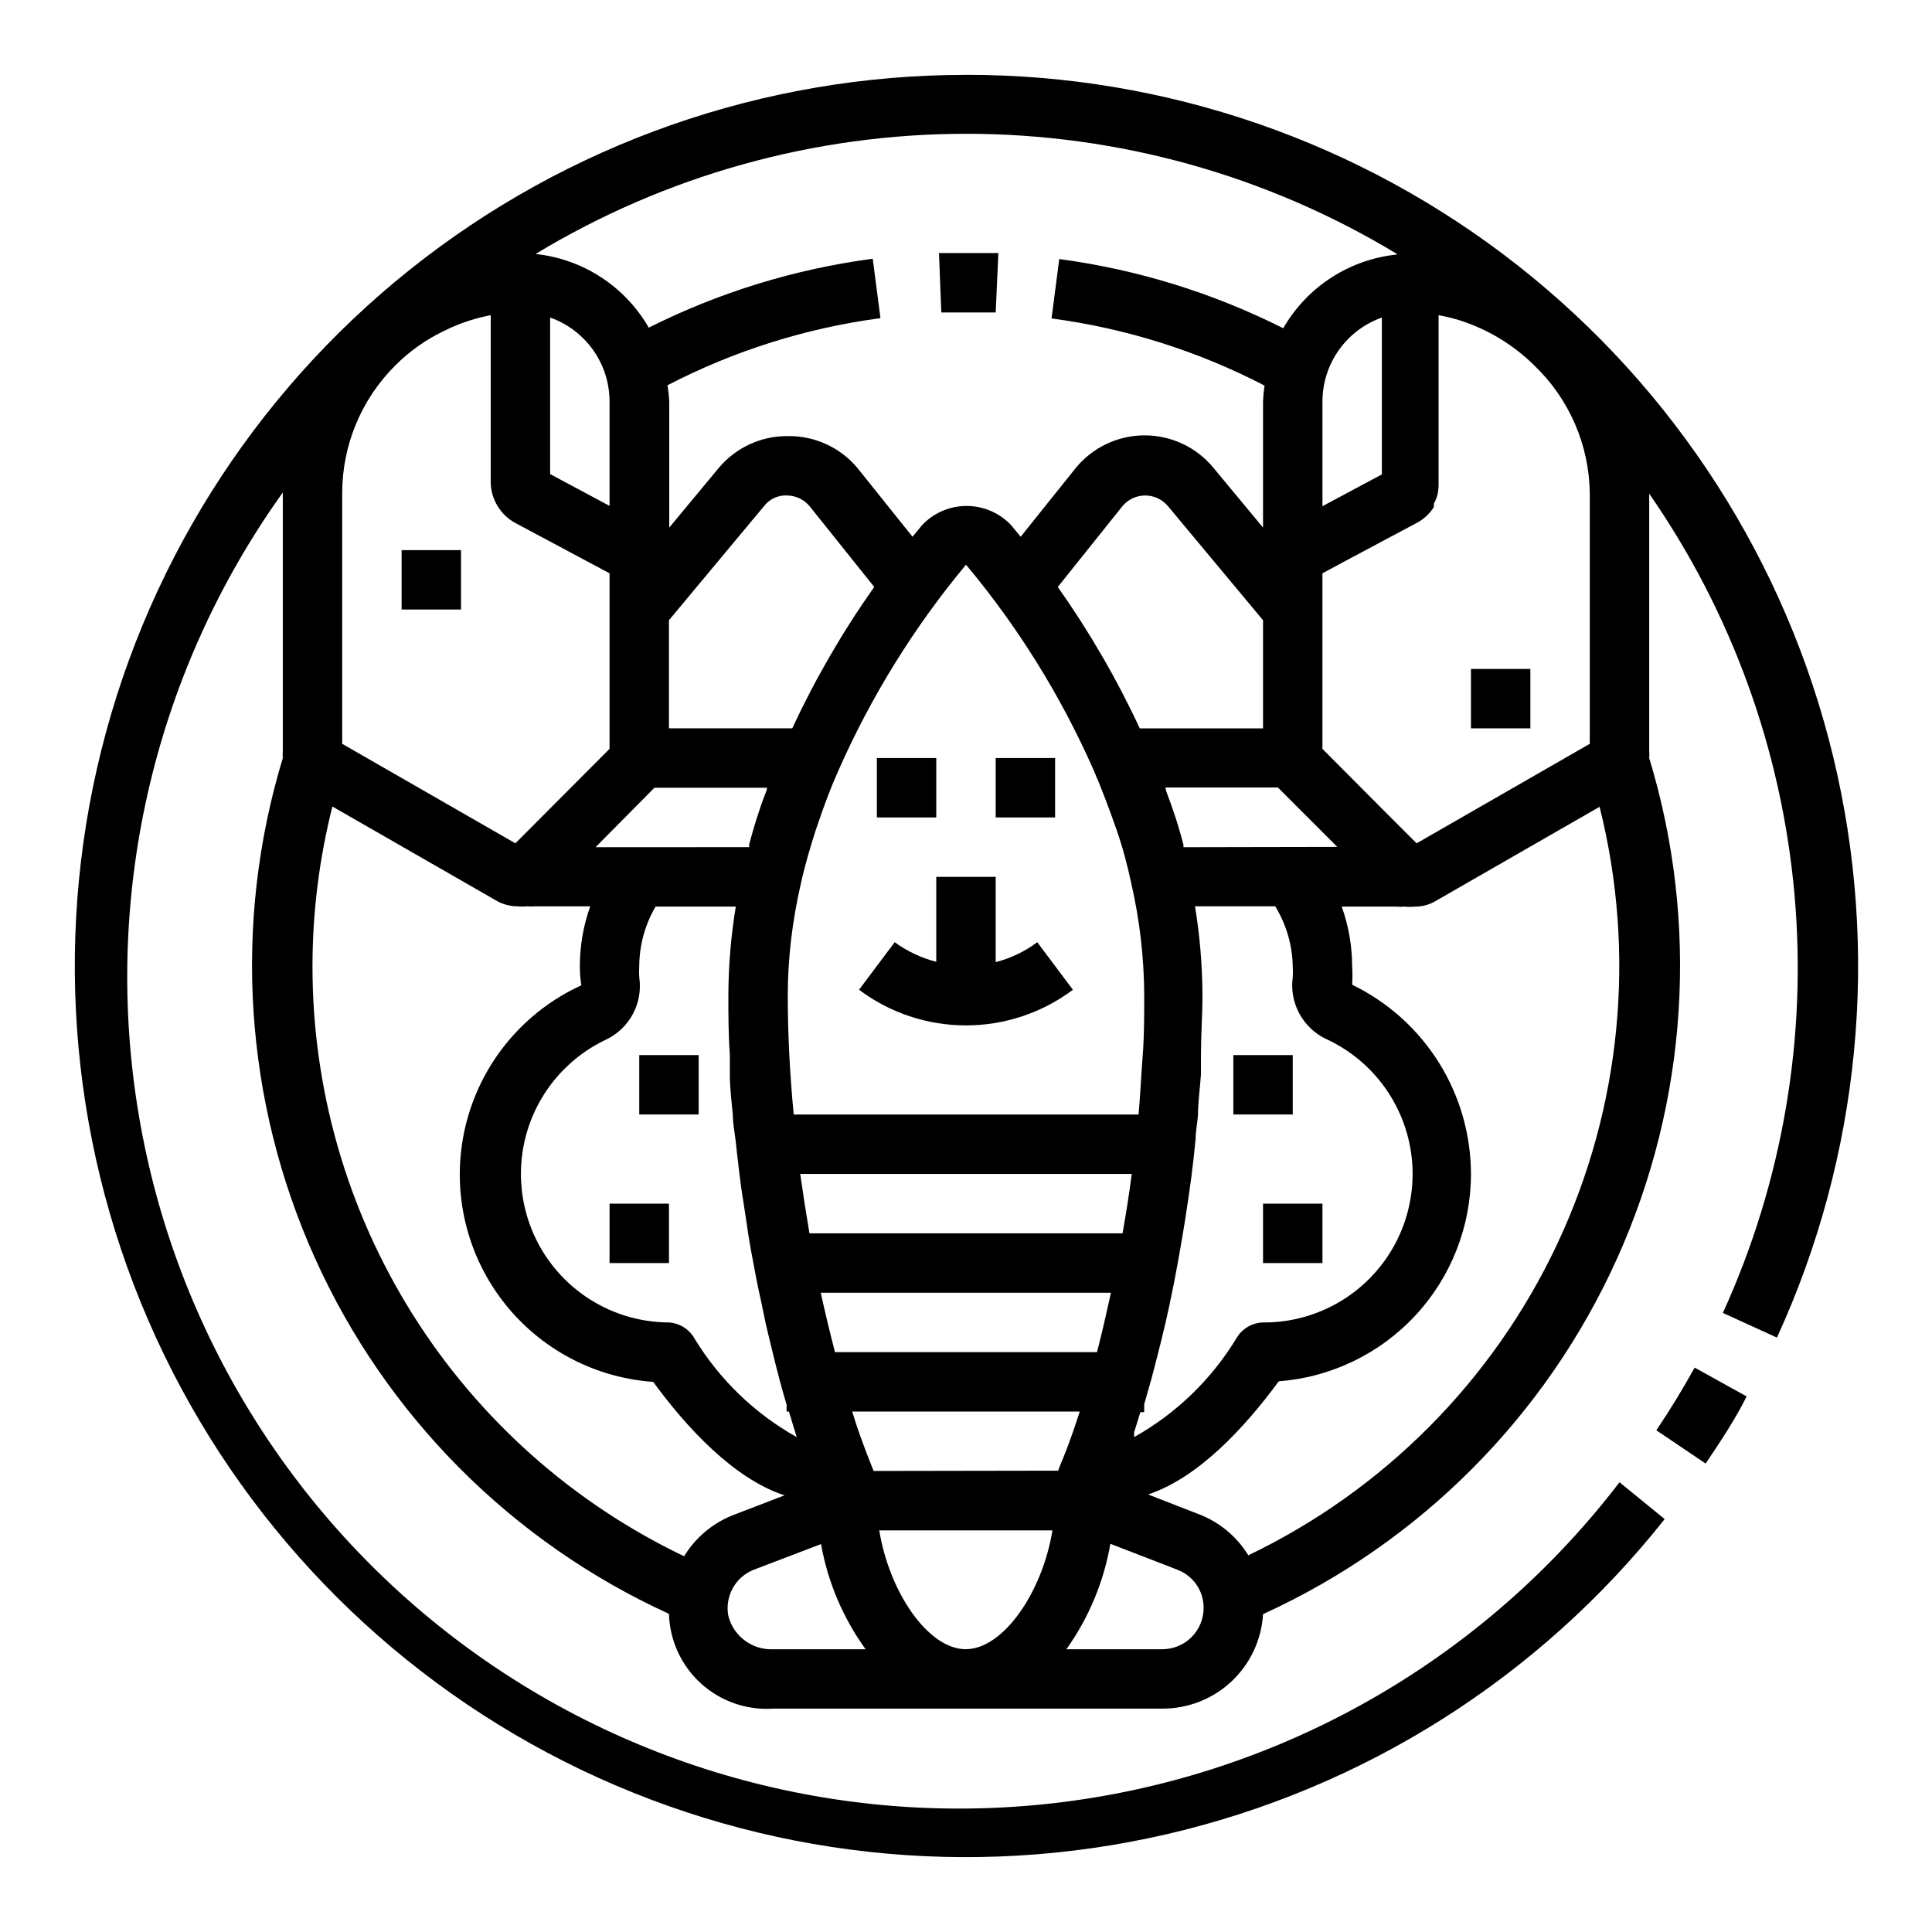 <?xml version="1.0" encoding="UTF-8"?>
<!-- Uploaded to: SVG Repo, www.svgrepo.com, Generator: SVG Repo Mixer Tools -->
<svg fill="#000000" width="800px" height="800px" version="1.1" viewBox="144 144 512 512" xmlns="http://www.w3.org/2000/svg">
 <g>
  <path d="m392.12 376.38v22.516-0.004c-3.965-1.023-7.703-2.789-11.02-5.195l-9.445 12.594v0.004c8.176 6.133 18.117 9.445 28.34 9.445 10.219 0 20.16-3.312 28.336-9.445l-9.445-12.594v-0.004c-3.293 2.461-7.039 4.254-11.02 5.277v-22.594z"/>
  <path d="m376.38 344.89h15.742v15.742h-15.742z"/>
  <path d="m407.87 344.89h15.742v15.742h-15.742z"/>
  <path d="m400 163.84c-53.551-0.004-105.51 18.195-147.36 51.605-41.848 33.41-71.102 80.051-82.957 132.27-11.855 52.219-5.609 106.92 17.711 155.12 23.316 48.207 62.328 87.055 110.63 110.18 48.305 23.121 103.03 29.137 155.2 17.062 52.172-12.07 98.691-41.516 131.93-83.504l-11.965-9.762c-35.156 45.953-86.973 76.234-144.26 84.32-57.289 8.082-115.46-6.684-161.96-41.113-46.5-34.43-77.598-85.762-86.578-142.91-8.984-57.156 4.863-115.55 38.555-162.59v68.566-0.004c-0.047 0.605-0.047 1.211 0 1.812-13.301 43.785-10.258 90.91 8.562 132.62 18.824 41.711 52.145 75.172 93.773 94.172 0.199 7.055 3.266 13.727 8.5 18.469 5.231 4.738 12.168 7.141 19.211 6.644h103.04c6.809 0.031 13.367-2.547 18.332-7.203 4.961-4.656 7.953-11.039 8.355-17.832 41.648-19 74.98-52.473 93.805-94.203 18.824-41.73 21.855-88.871 8.531-132.67 0.055-0.629 0.055-1.262 0-1.891v-68.172c21.797 31.391 35.059 67.91 38.48 105.97s-3.109 76.363-18.957 111.14l14.328 6.535v-0.004c22.109-48.195 27.359-102.43 14.898-153.97-12.461-51.543-41.902-97.391-83.59-130.16-41.688-32.773-93.191-50.562-146.21-50.508zm165.31 177.28-45.895 26.371-8.66-8.66-16.297-16.375v-46.523l5.117-2.754 20.074-10.707c1.77-0.973 3.262-2.379 4.332-4.094v-0.867 0.004c0.352-0.656 0.641-1.34 0.863-2.047 0.254-0.953 0.387-1.93 0.395-2.914v-45.027c1.859 0.34 3.699 0.789 5.512 1.336 7.465 2.363 14.262 6.465 19.836 11.969 9.289 8.887 14.598 21.148 14.723 34.004zm-78.723 58.883c0.062 0.996 0.062 1.992 0 2.988-0.453 3.324 0.168 6.699 1.766 9.645 1.602 2.945 4.098 5.305 7.129 6.731 10.977 5.062 19.016 14.891 21.809 26.648 2.793 11.762 0.027 24.152-7.504 33.609-7.527 9.453-18.984 14.926-31.07 14.84-2.941 0.082-5.629 1.695-7.086 4.254-6.629 10.891-15.957 19.895-27.078 26.133v-1.258c0.551-1.73 1.102-3.543 1.652-5.352l1.023-0.004v-2.125c0.629-2.203 1.258-4.328 1.891-6.613 0.629-2.281 1.023-4.016 1.574-6.062 0.551-2.047 1.496-5.984 2.203-8.973 0.707-2.992 0.945-4.328 1.418-6.535 0.473-2.203 1.258-6.141 1.812-9.289 0.551-3.148 0.789-4.488 1.18-6.691 0.395-2.203 1.023-6.375 1.496-9.523 0.473-3.148 0.629-4.41 0.945-6.691s0.789-6.613 1.102-9.918c0-2.125 0.473-4.172 0.629-6.297 0-3.621 0.551-7.164 0.789-10.785v-5.195c0-5.273 0.395-10.469 0.395-15.742h-0.004c-0.023-7.914-0.68-15.812-1.969-23.617h21.254c2.926 4.769 4.531 10.23 4.644 15.824zm-251.9-58.883v-66.285c-0.043-12.723 5-24.938 14.012-33.926 3.809-3.84 8.258-6.984 13.145-9.289 2.129-1.066 4.34-1.961 6.613-2.68 1.836-0.578 3.699-1.051 5.59-1.414v44.477c0.137 4.348 2.519 8.309 6.297 10.469l25.191 13.461v46.523l-24.953 25.031zm275.52-71.398-15.742 8.422-0.004-27.711c0-4.887 1.512-9.652 4.332-13.641 2.82-3.992 6.809-7.008 11.414-8.637zm-31.488 67.305h-32.668c-6.106-13.117-13.379-25.656-21.727-37.473l17.004-21.254c1.465-1.859 3.691-2.957 6.059-2.992 2.371-0.027 4.625 1.016 6.141 2.836l25.191 30.227zm-44.949 10.941c2.281 5.273 4.25 10.547 6.062 15.742 1.812 5.195 2.914 9.523 3.938 14.25h-0.004c2.266 9.812 3.43 19.844 3.465 29.914 0 5.195 0 10.629-0.395 15.742-0.395 5.117-0.629 10.234-1.102 15.742l-91.395 0.004c-1.023-10.785-1.574-21.41-1.574-31.488 0.008-4.922 0.297-9.836 0.867-14.723 0.594-5.027 1.461-10.02 2.598-14.957 1.023-4.723 2.441-9.445 3.938-14.168l0.867-2.519c1.496-4.41 3.148-8.816 5.117-13.227l-0.004 0.004c8.691-19.695 20.082-38.086 33.852-54.633 13.75 16.43 25.117 34.715 33.77 54.316zm-72.266 138.62h76.91c-1.18 5.352-2.363 10.629-3.699 15.742l-69.434 0.004c-1.336-5.117-2.598-10.391-3.777-15.746zm79.98-15.742h-82.973c-0.891-5.246-1.707-10.496-2.441-15.742l87.855-0.004c-0.684 5.25-1.496 10.496-2.441 15.746zm-65.969 62.977-1.34-3.387c-1.496-3.856-2.992-7.871-4.328-12.359h60.301c-1.418 4.328-2.832 8.5-4.41 12.359l-0.629 1.496-0.707 1.812zm-21.57-196.8h-32.668v-28.656l25.191-30.23v0.004c1.453-1.902 3.75-2.961 6.141-2.836 2.367 0.035 4.594 1.133 6.062 2.992l17.004 21.254c-8.352 11.816-15.621 24.355-21.73 37.473zm-48.41-58.961-15.742-8.422-0.004-41.488c4.609 1.629 8.594 4.644 11.414 8.637 2.82 3.988 4.332 8.754 4.332 13.641zm11.887 74.703h29.836c0 0.707-0.395 1.34-0.629 2.047s-1.023 2.676-1.418 4.016c-0.945 2.754-1.812 5.746-2.676 8.973v0.707l-40.699 0.004zm-4.016 50.223c-0.066-0.996-0.066-1.992 0-2.988 0.035-5.539 1.527-10.969 4.328-15.746h21.258c-1.289 7.809-1.949 15.703-1.969 23.617 0 5.039 0 10.156 0.395 15.742v5.352c0 3.543 0.473 7.008 0.789 10.547 0 2.203 0.473 4.41 0.707 6.535 0.234 2.125 0.707 6.375 1.102 9.523 0.395 3.148 0.629 4.801 1.023 7.164 0.395 2.363 0.867 5.902 1.34 8.895 0.473 2.992 0.867 4.961 1.34 7.477 0.473 2.519 1.023 5.512 1.652 8.266s1.023 5.039 1.574 7.477c0.551 2.441 1.258 5.273 1.891 7.871 0.629 2.598 1.18 4.801 1.812 7.164 0.629 2.363 1.18 4.25 1.812 6.375l-0.008 1.82h0.629c0.551 1.812 1.102 3.699 1.652 5.434l0.395 1.34v-0.004c-11.125-6.238-20.453-15.238-27.082-26.133-1.395-2.469-3.941-4.062-6.769-4.254-12.016-0.039-23.355-5.562-30.793-15.004-7.434-9.441-10.148-21.762-7.371-33.453 2.777-11.691 10.746-21.477 21.633-26.562 3.004-1.469 5.461-3.852 7.019-6.812 1.555-2.957 2.129-6.332 1.641-9.641zm63.605 146.58h45.895c-2.676 16.453-13.066 31.488-22.984 31.488-9.922 0-20.234-15.035-22.91-31.488zm80.609-181.05v-0.707c-0.867-3.227-1.73-6.219-2.676-8.895-0.473-1.34-0.945-2.754-1.496-4.172s-0.395-1.34-0.629-2.047h29.836l15.742 15.742zm56.441-157.05c-12.547 1.324-23.699 8.582-29.992 19.52-18.625-9.375-38.684-15.574-59.355-18.34l-2.047 15.742h0.004c19.703 2.613 38.801 8.633 56.441 17.793-0.211 1.406-0.344 2.828-0.395 4.25v33.379l-13.066-15.742v-0.004c-4.484-5.5-11.207-8.691-18.305-8.691s-13.816 3.191-18.301 8.691l-14.562 18.184-2.519-3.07c-3.066-3.254-7.34-5.098-11.809-5.098-4.473 0-8.742 1.844-11.809 5.098l-2.519 3.07-14.562-18.184c-4.566-5.481-11.363-8.605-18.5-8.5-7.078-0.059-13.809 3.062-18.34 8.5l-13.066 15.742-0.004-33.375c-0.074-1.449-0.23-2.894-0.473-4.328 17.645-9.152 36.742-15.172 56.445-17.793l-2.047-15.742c-20.664 2.738-40.727 8.91-59.355 18.262-6.289-10.938-17.445-18.199-29.992-19.523 34.426-20.84 73.902-31.855 114.14-31.855s79.719 11.016 114.14 31.855zm-287.25 188.54c0.012-14.254 1.785-28.453 5.277-42.273l43.059 24.719c1.816 1.137 3.918 1.738 6.062 1.73 0.809 0.086 1.629 0.086 2.438 0 0.734 0.066 1.473 0.066 2.207 0h14.562c-1.816 5.078-2.746 10.43-2.754 15.824-0.008 1.711 0.125 3.422 0.391 5.117-14.961 6.832-26.09 19.996-30.336 35.891-4.25 15.891-1.176 32.852 8.383 46.242 9.555 13.387 24.594 21.809 41.004 22.957 8.973 12.281 21.41 25.664 34.793 30.07l-13.934 5.352 0.004 0.004c-5.269 2.144-9.711 5.926-12.676 10.781-29.512-14.109-54.422-36.289-71.852-63.969-17.43-27.684-26.66-59.734-26.629-92.445zm110.21 172.24c-0.988-5.125 1.781-10.23 6.613-12.203l17.949-6.848h-0.004c1.793 10.059 5.828 19.586 11.809 27.867h-24.402c-5.578 0.285-10.586-3.402-11.965-8.816zm125.95-2.125c0 2.902-1.156 5.684-3.207 7.738-2.051 2.051-4.836 3.203-7.738 3.203h-25.426c5.938-8.32 9.918-17.871 11.652-27.945 7.871 3.07 17.789 6.848 17.871 6.926h-0.004c4.133 1.598 6.856 5.57 6.852 10zm11.809-14.012h-0.004c-2.984-4.848-7.457-8.605-12.75-10.707l-13.777-5.352c13.227-4.41 25.426-17.477 34.637-29.992 13.852-1.055 26.797-7.297 36.242-17.488 9.441-10.188 14.691-23.566 14.691-37.461-0.02-10.469-2.981-20.723-8.547-29.59-5.57-8.867-13.52-15.992-22.941-20.555 0.102-1.652 0.102-3.309 0-4.957-0.02-5.367-0.949-10.691-2.758-15.746h14.566c0.707 0.062 1.418 0.062 2.125 0 0.863 0.098 1.734 0.098 2.598 0 2.023 0.031 4.016-0.516 5.746-1.574l43.297-24.875c9.73 38.734 5.773 79.641-11.195 115.79-16.973 36.152-45.918 65.328-81.934 82.586z"/>
  <path d="m593.1 506.43c-3.148 5.668-6.535 11.258-10.156 16.609l13.066 8.816c3.856-5.746 7.871-11.73 10.863-17.789z"/>
  <path d="m407.87 226.81 0.707-15.742h-15.742l0.629 15.742h14.406z"/>
  <path d="m305.54 462.98h15.742v15.742h-15.742z"/>
  <path d="m313.41 423.61h15.742v15.742h-15.742z"/>
  <path d="m470.85 423.61h15.742v15.742h-15.742z"/>
  <path d="m478.72 462.98h15.742v15.742h-15.742z"/>
  <path d="m250.43 289.79h15.742v15.742h-15.742z"/>
  <path d="m533.82 321.28h15.742v15.742h-15.742z"/>
 </g>
</svg>